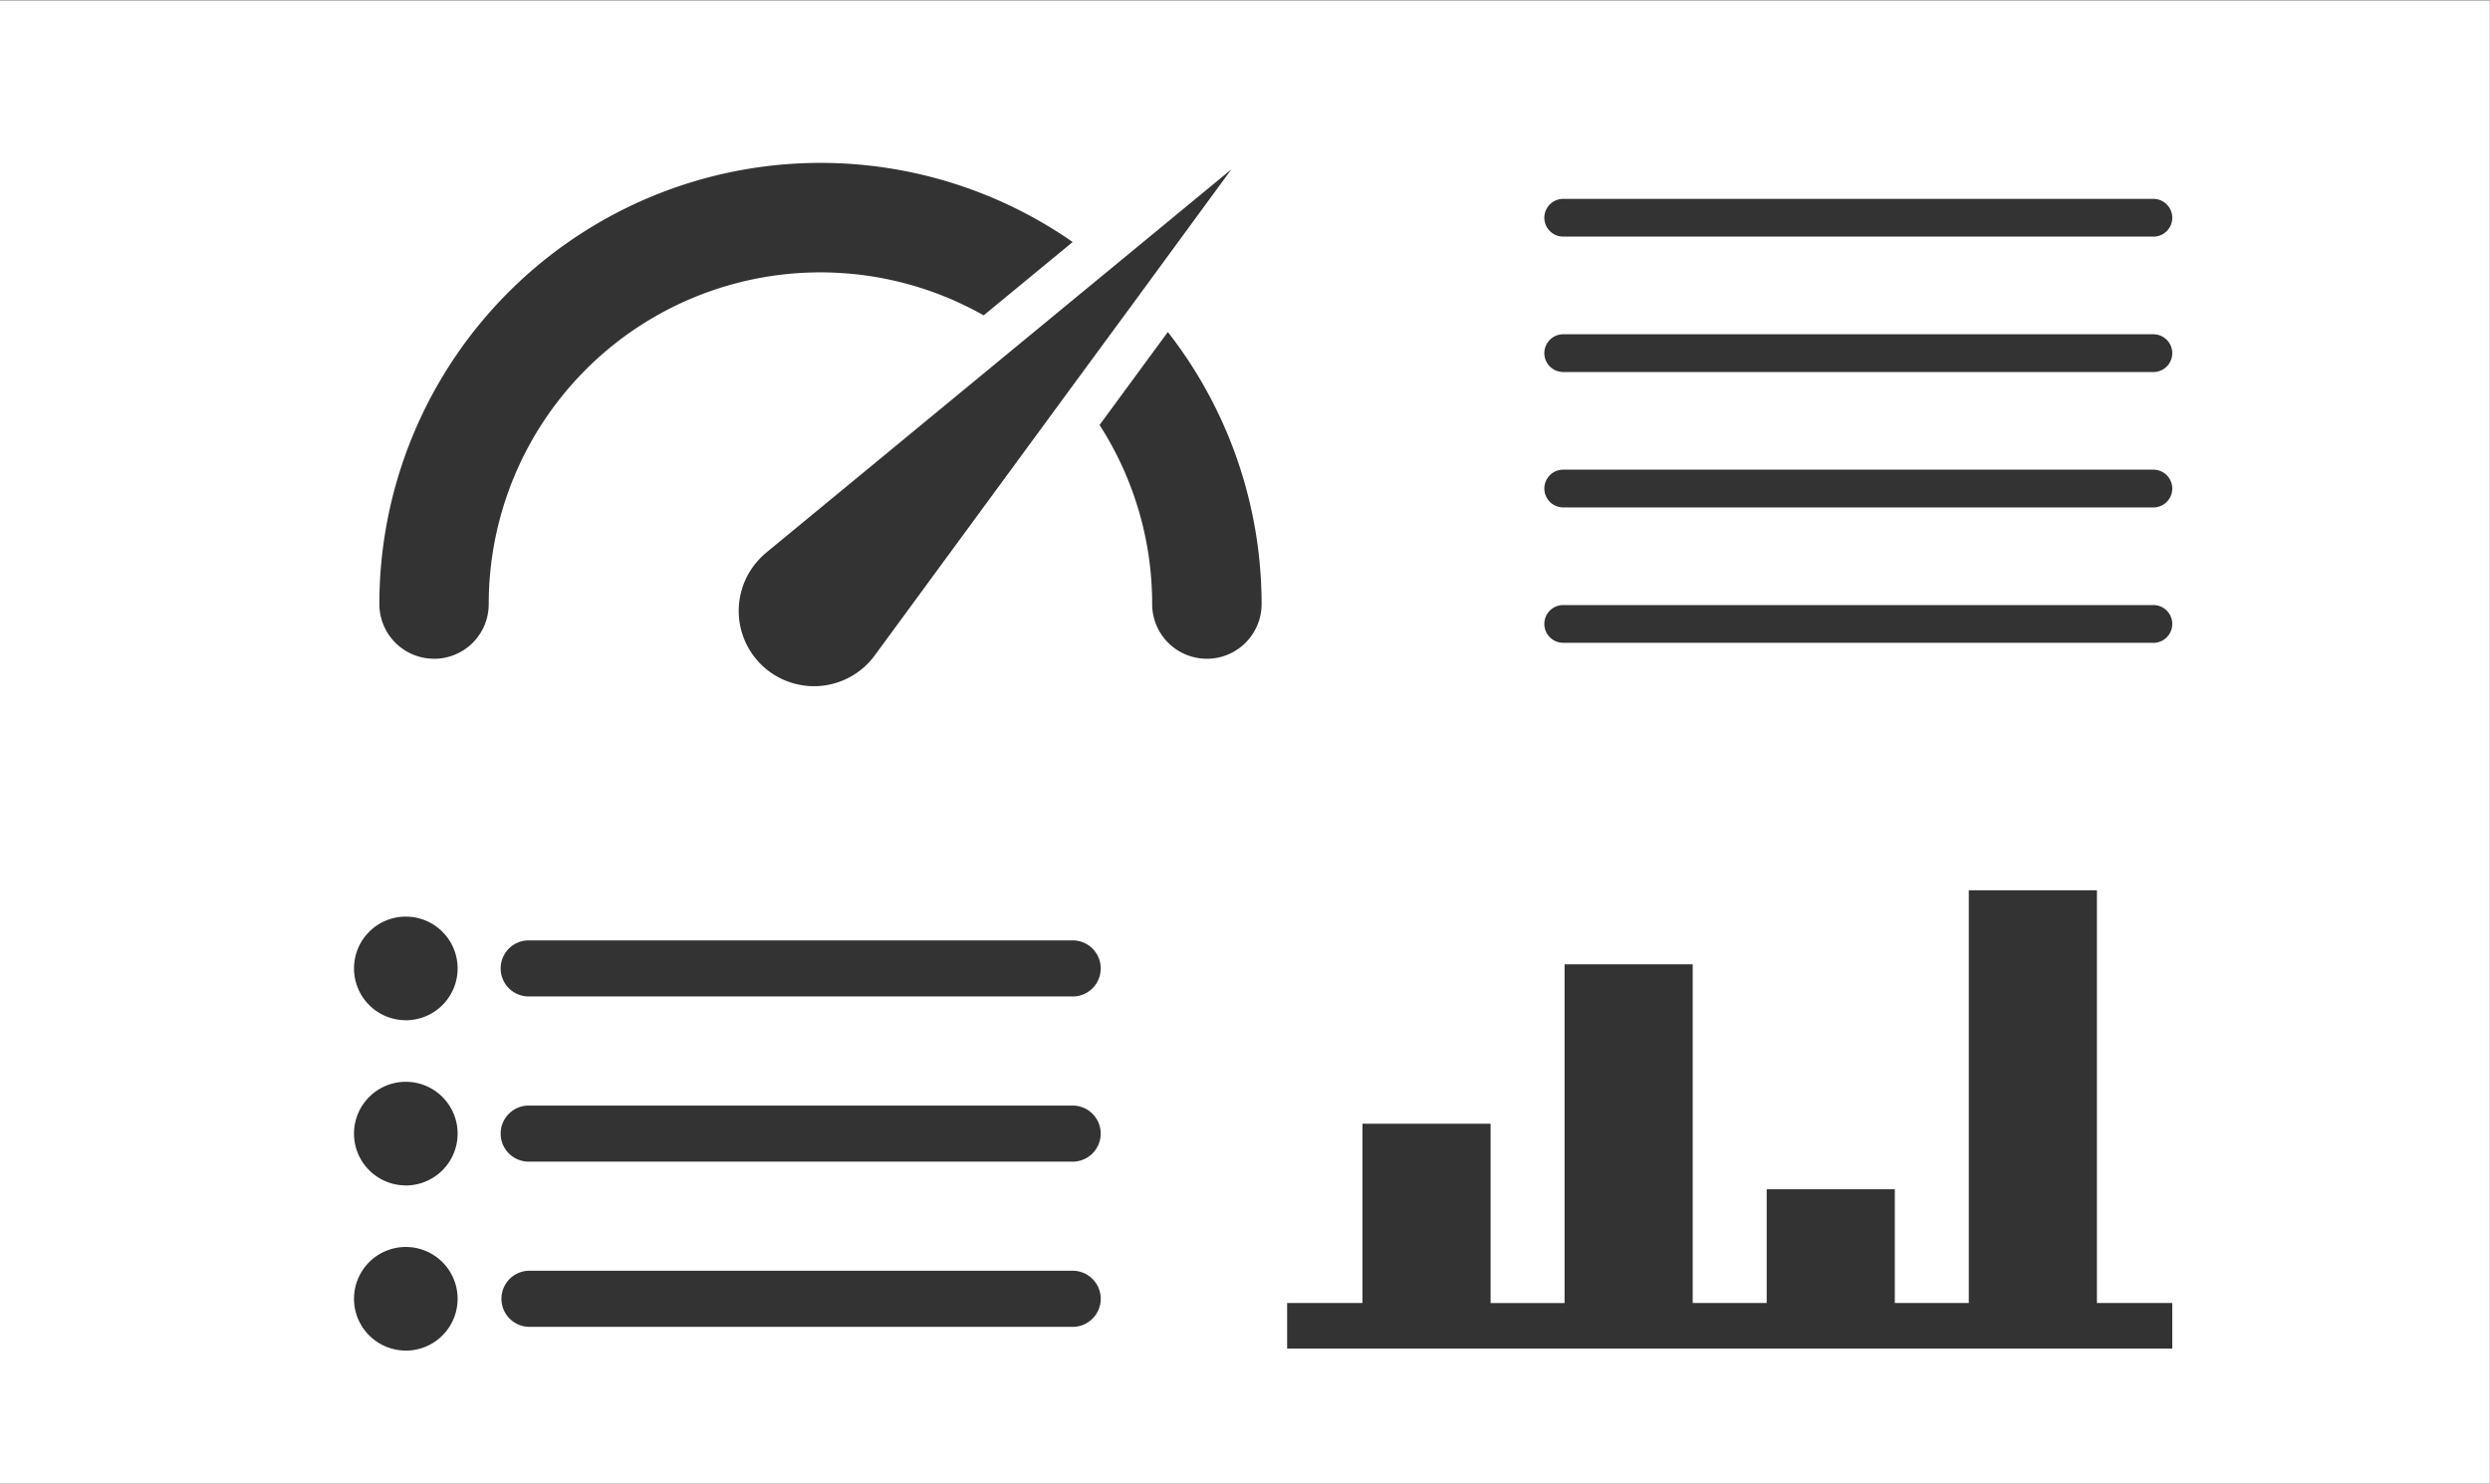 <svg xmlns="http://www.w3.org/2000/svg" width="109.402" height="65.187" viewBox="0 0 109.402 65.187">
  <rect x="0" y="0" width="109.402" height="65.187" fill="#333333" stroke="none"/>
  <defs>
    <style>
      .cls-1 {
        fill: #fff;
        fill-rule: evenodd;
      }
    </style>
  </defs>
  <path id="icon-dashboard" class="cls-1" d="M951.434,360.139v65.185h109.4V360.139h-109.4Zm54.106,7.427-4.12,5.623-2.908,3.958-8.641,11.776a3.308,3.308,0,1,1-5.336-3.913,3.528,3.528,0,0,1,.564-0.6l11.273-9.289L1000.16,372Zm-36.272,51.9a2.276,2.276,0,1,1,2.276-2.276A2.276,2.276,0,0,1,969.268,419.468Zm0-7.257a2.276,2.276,0,1,1,2.276-2.276A2.276,2.276,0,0,1,969.268,412.211Zm0-7.258a2.276,2.276,0,1,1,2.276-2.276A2.276,2.276,0,0,1,969.268,404.953Zm1.238-15.883a2.4,2.4,0,0,1-2.4-2.4,19.384,19.384,0,0,1,30.461-15.909l-3.91,3.222a14.572,14.572,0,0,0-21.746,12.687A2.4,2.4,0,0,1,970.506,389.07Zm28.061,29.355h-23.9a1.233,1.233,0,0,1,0-2.465h23.9A1.233,1.233,0,0,1,998.567,418.425Zm1.232-8.49a1.232,1.232,0,0,1-1.232,1.232h-23.9a1.232,1.232,0,0,1-1.232-1.232h0a1.232,1.232,0,0,1,1.232-1.232h23.9a1.232,1.232,0,0,1,1.232,1.232h0Zm-1.232-6.026h-23.9a1.232,1.232,0,1,1,0-2.464h23.9A1.232,1.232,0,0,1,998.567,403.909Zm5.893-14.839a2.4,2.4,0,0,1-2.4-2.4,14.507,14.507,0,0,0-2.311-7.87l3-4.085a19.443,19.443,0,0,1,4.12,11.955A2.407,2.407,0,0,1,1004.46,389.07Zm42.42,30.308h-38.89v-2h3.31V409.5h5.63v7.88h3.25V402.493h5.63v14.884h3.25v-5h5.63v5h3.25V399.241h5.63v18.136h3.31v2Zm-0.83-31.008h-25.93a0.829,0.829,0,1,1,0-1.658h25.93A0.829,0.829,0,1,1,1046.05,388.37Zm0-5.949h-25.93a0.829,0.829,0,1,1,0-1.658h25.93A0.829,0.829,0,1,1,1046.05,382.421Zm0-5.949h-25.93a0.829,0.829,0,1,1,0-1.658h25.93A0.829,0.829,0,1,1,1046.05,376.472Zm0-5.949h-25.93a0.829,0.829,0,1,1,0-1.658h25.93A0.829,0.829,0,1,1,1046.05,370.523Z" transform="translate(-951.438 -360.125)"/>
</svg>
